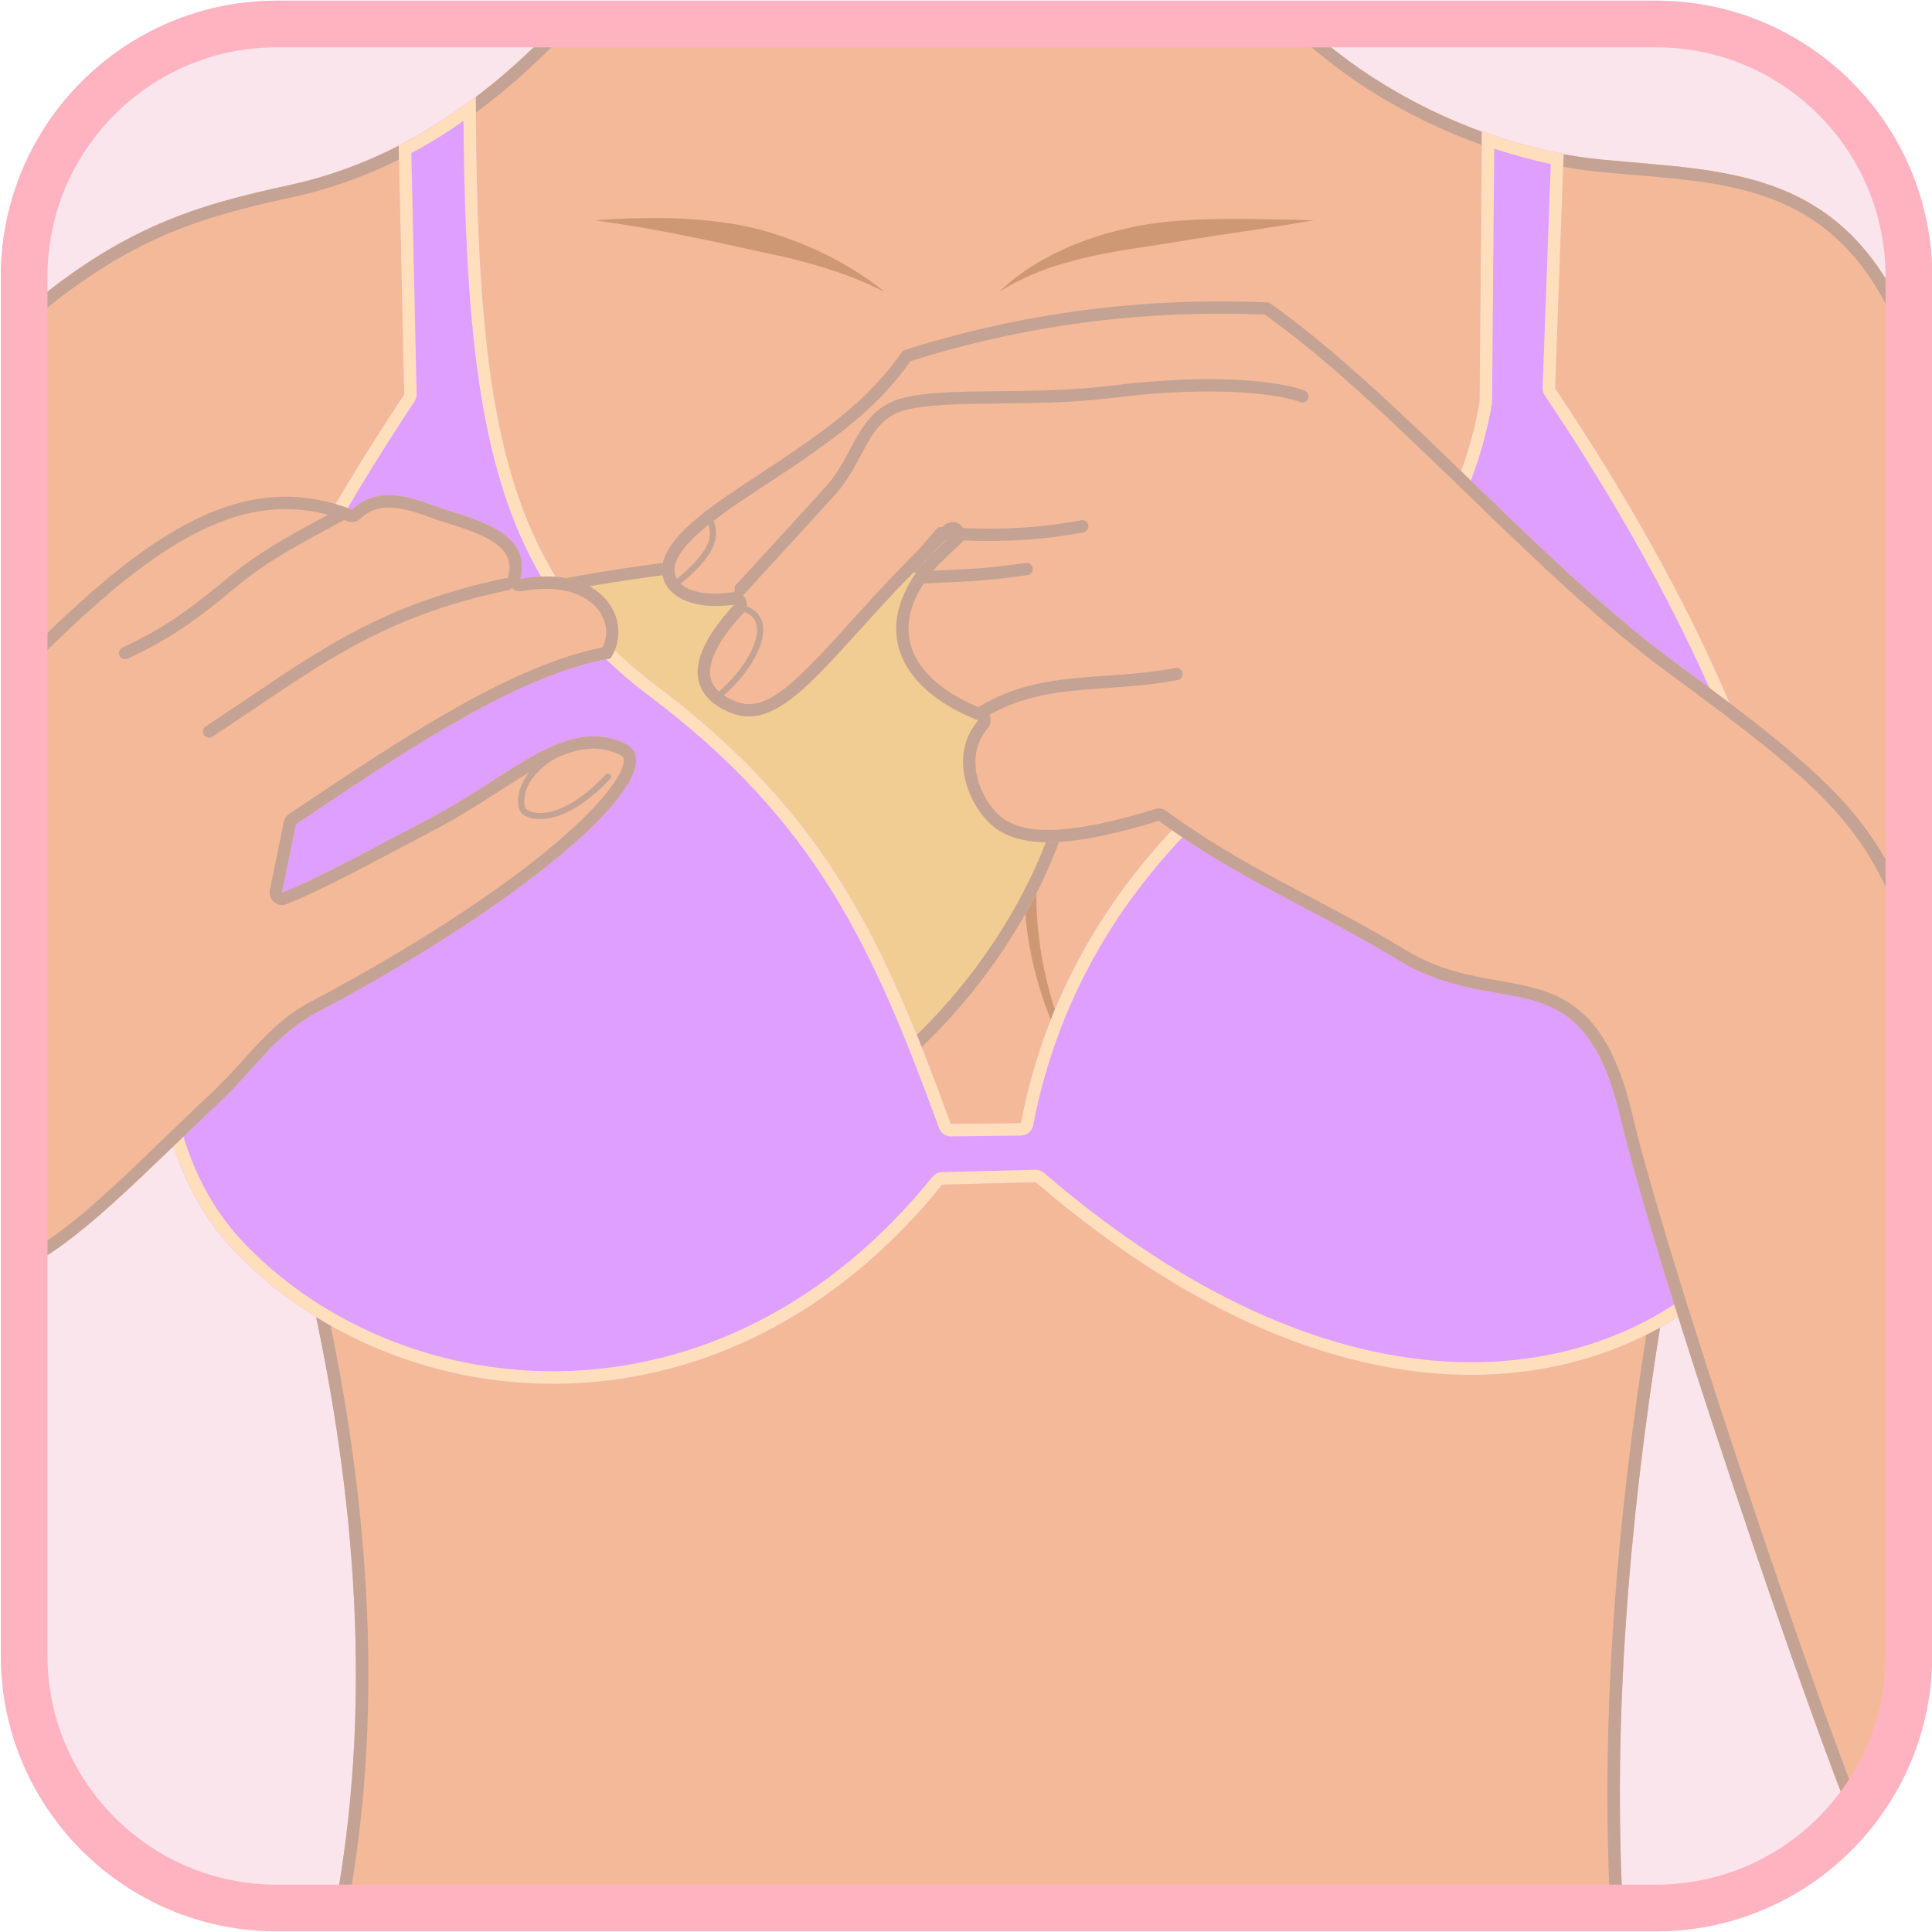 <svg version="1.0" preserveAspectRatio="xMidYMid meet" height="1080" viewBox="0 0 810 810" zoomAndPan="magnify" width="1080" xmlns:xlink="http://www.w3.org/1999/xlink" xmlns="http://www.w3.org/2000/svg"><defs><clipPath id="1458730bcb"><path clip-rule="nonzero" d="M 0.328 0 L 810 0 L 810 810 L 0.328 810 Z M 0.328 0"></path></clipPath><clipPath id="84420df165"><path clip-rule="nonzero" d="M 7 8 L 804 8 L 804 801 L 7 801 Z M 7 8"></path></clipPath><clipPath id="579d795178"><path clip-rule="evenodd" d="M 810.105 115.977 L 810.105 694.016 C 810.105 757.875 758.234 809.723 694.352 809.723 L 116.078 809.723 C 52.191 809.723 0.328 757.875 0.328 694.016 L 0.328 115.977 C 0.328 52.117 52.191 0.27 116.078 0.27 L 694.352 0.27 C 758.234 0.27 810.105 52.117 810.105 115.977 Z M 810.105 115.977"></path></clipPath><clipPath id="28f2237d43"><path clip-rule="nonzero" d="M 364 267 L 399 267 L 399 450 L 364 450 Z M 364 267"></path></clipPath><clipPath id="f8e8f93d95"><path clip-rule="evenodd" d="M 810.105 115.977 L 810.105 694.016 C 810.105 757.875 758.234 809.723 694.352 809.723 L 116.078 809.723 C 52.191 809.723 0.328 757.875 0.328 694.016 L 0.328 115.977 C 0.328 52.117 52.191 0.27 116.078 0.27 L 694.352 0.27 C 758.234 0.27 810.105 52.117 810.105 115.977 Z M 810.105 115.977"></path></clipPath><clipPath id="d695b9e419"><path clip-rule="evenodd" d="M 235.066 8.32 C 203.633 41.891 166.328 67.844 121.297 77.613 C 82.27 86.078 51.426 95.004 9.469 130.812 L 7.242 310.297 C 7.242 310.297 137.609 596.652 127 527.652 C 150.906 627.426 155.766 718.551 140.387 800.48 L 680.387 800.48 C 676.23 721.348 682.777 639.535 696.059 556.043 C 713.68 445.262 803.188 391.312 803.188 391.312 L 801.836 139.297 C 773.824 69.828 723.738 71.965 671.574 66.914 C 621.625 62.074 573.305 36.324 545.223 8.32 Z M 235.066 8.32"></path></clipPath><clipPath id="86db132c66"><path clip-rule="nonzero" d="M 429 267 L 466 267 L 466 460 L 429 460 Z M 429 267"></path></clipPath><clipPath id="f20619669e"><path clip-rule="evenodd" d="M 810.105 115.977 L 810.105 694.016 C 810.105 757.875 758.234 809.723 694.352 809.723 L 116.078 809.723 C 52.191 809.723 0.328 757.875 0.328 694.016 L 0.328 115.977 C 0.328 52.117 52.191 0.27 116.078 0.27 L 694.352 0.27 C 758.234 0.27 810.105 52.117 810.105 115.977 Z M 810.105 115.977"></path></clipPath><clipPath id="851df71792"><path clip-rule="evenodd" d="M 235.066 8.32 C 203.633 41.891 166.328 67.844 121.297 77.613 C 82.27 86.078 51.426 95.004 9.469 130.812 L 7.242 310.297 C 7.242 310.297 137.609 596.652 127 527.652 C 150.906 627.426 155.766 718.551 140.387 800.48 L 680.387 800.48 C 676.23 721.348 682.777 639.535 696.059 556.043 C 713.68 445.262 803.188 391.312 803.188 391.312 L 801.836 139.297 C 773.824 69.828 723.738 71.965 671.574 66.914 C 621.625 62.074 573.305 36.324 545.223 8.32 Z M 235.066 8.32"></path></clipPath><clipPath id="a86d2bf0ce"><path clip-rule="nonzero" d="M 7 8 L 804 8 L 804 801 L 7 801 Z M 7 8"></path></clipPath><clipPath id="ed86f5631e"><path clip-rule="evenodd" d="M 810.105 115.977 L 810.105 694.016 C 810.105 757.875 758.234 809.723 694.352 809.723 L 116.078 809.723 C 52.191 809.723 0.328 757.875 0.328 694.016 L 0.328 115.977 C 0.328 52.117 52.191 0.27 116.078 0.27 L 694.352 0.27 C 758.234 0.27 810.105 52.117 810.105 115.977 Z M 810.105 115.977"></path></clipPath><clipPath id="df9740212a"><path clip-rule="nonzero" d="M 169 231 L 454 231 L 454 513 L 169 513 Z M 169 231"></path></clipPath><clipPath id="6c32dd0b0a"><path clip-rule="evenodd" d="M 810.105 115.977 L 810.105 694.016 C 810.105 757.875 758.234 809.723 694.352 809.723 L 116.078 809.723 C 52.191 809.723 0.328 757.875 0.328 694.016 L 0.328 115.977 C 0.328 52.117 52.191 0.27 116.078 0.27 L 694.352 0.27 C 758.234 0.27 810.105 52.117 810.105 115.977 Z M 810.105 115.977"></path></clipPath><clipPath id="c5ea1d0f6e"><path clip-rule="nonzero" d="M 65 40 L 760 40 L 760 581 L 65 581 Z M 65 40"></path></clipPath><clipPath id="2c07ad76b4"><path clip-rule="evenodd" d="M 810.105 115.977 L 810.105 694.016 C 810.105 757.875 758.234 809.723 694.352 809.723 L 116.078 809.723 C 52.191 809.723 0.328 757.875 0.328 694.016 L 0.328 115.977 C 0.328 52.117 52.191 0.27 116.078 0.27 L 694.352 0.27 C 758.234 0.27 810.105 52.117 810.105 115.977 Z M 810.105 115.977"></path></clipPath><clipPath id="082738fdf4"><path clip-rule="nonzero" d="M 277 126 L 804 126 L 804 769 L 277 769 Z M 277 126"></path></clipPath><clipPath id="9b5bd1d5dc"><path clip-rule="evenodd" d="M 810.105 115.977 L 810.105 694.016 C 810.105 757.875 758.234 809.723 694.352 809.723 L 116.078 809.723 C 52.191 809.723 0.328 757.875 0.328 694.016 L 0.328 115.977 C 0.328 52.117 52.191 0.27 116.078 0.27 L 694.352 0.27 C 758.234 0.27 810.105 52.117 810.105 115.977 Z M 810.105 115.977"></path></clipPath><clipPath id="51959b73f1"><path clip-rule="nonzero" d="M 283 214 L 306 214 L 306 251 L 283 251 Z M 283 214"></path></clipPath><clipPath id="65d4824598"><path clip-rule="evenodd" d="M 810.105 115.977 L 810.105 694.016 C 810.105 757.875 758.234 809.723 694.352 809.723 L 116.078 809.723 C 52.191 809.723 0.328 757.875 0.328 694.016 L 0.328 115.977 C 0.328 52.117 52.191 0.27 116.078 0.27 L 694.352 0.27 C 758.234 0.27 810.105 52.117 810.105 115.977 Z M 810.105 115.977"></path></clipPath><clipPath id="073d6fc09e"><path clip-rule="evenodd" d="M 803.176 389.172 C 787.344 344.191 769.094 326.766 702.488 277.898 C 644.898 235.668 585.738 164.469 531.938 126.789 C 479.668 124.516 428.473 131.02 378.488 147.023 C 365.855 165.613 349.367 177.73 332.879 189.133 C 312.344 203.336 285.965 217.945 279.238 232.199 C 273.035 245.324 284.984 256.965 307.969 253.414 C 285.574 277.332 289.719 292.07 306.371 298.848 C 331.086 308.918 351.945 267.531 399.383 224.039 C 362.688 254.617 370.621 286.434 410.156 302.039 C 396.512 317.707 407.254 341.195 419.105 348.367 C 431.641 355.949 452.309 354.406 485.902 344.137 C 519.137 368.625 551.066 381.133 586.426 402.605 C 629.195 428.574 663.02 399.863 679.18 467.824 C 696.973 542.641 774.578 766.316 779.41 768.391 L 803.176 693.332 Z M 803.176 389.172"></path></clipPath><clipPath id="4c88f1278b"><path clip-rule="nonzero" d="M 298 253 L 326 253 L 326 298 L 298 298 Z M 298 253"></path></clipPath><clipPath id="946f8e3385"><path clip-rule="evenodd" d="M 810.105 115.977 L 810.105 694.016 C 810.105 757.875 758.234 809.723 694.352 809.723 L 116.078 809.723 C 52.191 809.723 0.328 757.875 0.328 694.016 L 0.328 115.977 C 0.328 52.117 52.191 0.27 116.078 0.27 L 694.352 0.27 C 758.234 0.27 810.105 52.117 810.105 115.977 Z M 810.105 115.977"></path></clipPath><clipPath id="a72e95d9d5"><path clip-rule="evenodd" d="M 803.176 389.172 C 787.344 344.191 769.094 326.766 702.488 277.898 C 644.898 235.668 585.738 164.469 531.938 126.789 C 479.668 124.516 428.473 131.02 378.488 147.023 C 365.855 165.613 349.367 177.73 332.879 189.133 C 312.344 203.336 285.965 217.945 279.238 232.199 C 273.035 245.324 284.984 256.965 307.969 253.414 C 285.574 277.332 289.719 292.07 306.371 298.848 C 331.086 308.918 351.945 267.531 399.383 224.039 C 362.688 254.617 370.621 286.434 410.156 302.039 C 396.512 317.707 407.254 341.195 419.105 348.367 C 431.641 355.949 452.309 354.406 485.902 344.137 C 519.137 368.625 551.066 381.133 586.426 402.605 C 629.195 428.574 663.02 399.863 679.18 467.824 C 696.973 542.641 774.578 766.316 779.41 768.391 L 803.176 693.332 Z M 803.176 389.172"></path></clipPath><clipPath id="1916681394"><path clip-rule="nonzero" d="M 308 159 L 555 159 L 555 256 L 308 256 Z M 308 159"></path></clipPath><clipPath id="160d99796b"><path clip-rule="evenodd" d="M 810.105 115.977 L 810.105 694.016 C 810.105 757.875 758.234 809.723 694.352 809.723 L 116.078 809.723 C 52.191 809.723 0.328 757.875 0.328 694.016 L 0.328 115.977 C 0.328 52.117 52.191 0.27 116.078 0.27 L 694.352 0.27 C 758.234 0.27 810.105 52.117 810.105 115.977 Z M 810.105 115.977"></path></clipPath><clipPath id="5fda98b00f"><path clip-rule="evenodd" d="M 803.176 389.172 C 787.344 344.191 769.094 326.766 702.488 277.898 C 644.898 235.668 585.738 164.469 531.938 126.789 C 479.668 124.516 428.473 131.02 378.488 147.023 C 365.855 165.613 349.367 177.73 332.879 189.133 C 312.344 203.336 285.965 217.945 279.238 232.199 C 273.035 245.324 284.984 256.965 307.969 253.414 C 285.574 277.332 289.719 292.07 306.371 298.848 C 331.086 308.918 351.945 267.531 399.383 224.039 C 362.688 254.617 370.621 286.434 410.156 302.039 C 396.512 317.707 407.254 341.195 419.105 348.367 C 431.641 355.949 452.309 354.406 485.902 344.137 C 519.137 368.625 551.066 381.133 586.426 402.605 C 629.195 428.574 663.02 399.863 679.18 467.824 C 696.973 542.641 774.578 766.316 779.41 768.391 L 803.176 693.332 Z M 803.176 389.172"></path></clipPath><clipPath id="ee76f52d56"><path clip-rule="nonzero" d="M 410 280 L 502 280 L 502 305 L 410 305 Z M 410 280"></path></clipPath><clipPath id="071e82ea3c"><path clip-rule="evenodd" d="M 810.105 115.977 L 810.105 694.016 C 810.105 757.875 758.234 809.723 694.352 809.723 L 116.078 809.723 C 52.191 809.723 0.328 757.875 0.328 694.016 L 0.328 115.977 C 0.328 52.117 52.191 0.27 116.078 0.27 L 694.352 0.27 C 758.234 0.27 810.105 52.117 810.105 115.977 Z M 810.105 115.977"></path></clipPath><clipPath id="6d80c62dd1"><path clip-rule="evenodd" d="M 803.176 389.172 C 787.344 344.191 769.094 326.766 702.488 277.898 C 644.898 235.668 585.738 164.469 531.938 126.789 C 479.668 124.516 428.473 131.02 378.488 147.023 C 365.855 165.613 349.367 177.73 332.879 189.133 C 312.344 203.336 285.965 217.945 279.238 232.199 C 273.035 245.324 284.984 256.965 307.969 253.414 C 285.574 277.332 289.719 292.07 306.371 298.848 C 331.086 308.918 351.945 267.531 399.383 224.039 C 362.688 254.617 370.621 286.434 410.156 302.039 C 396.512 317.707 407.254 341.195 419.105 348.367 C 431.641 355.949 452.309 354.406 485.902 344.137 C 519.137 368.625 551.066 381.133 586.426 402.605 C 629.195 428.574 663.02 399.863 679.18 467.824 C 696.973 542.641 774.578 766.316 779.41 768.391 L 803.176 693.332 Z M 803.176 389.172"></path></clipPath><clipPath id="6d9cb7c12c"><path clip-rule="nonzero" d="M 381 236 L 439 236 L 439 246 L 381 246 Z M 381 236"></path></clipPath><clipPath id="835d326815"><path clip-rule="evenodd" d="M 810.105 115.977 L 810.105 694.016 C 810.105 757.875 758.234 809.723 694.352 809.723 L 116.078 809.723 C 52.191 809.723 0.328 757.875 0.328 694.016 L 0.328 115.977 C 0.328 52.117 52.191 0.27 116.078 0.27 L 694.352 0.27 C 758.234 0.27 810.105 52.117 810.105 115.977 Z M 810.105 115.977"></path></clipPath><clipPath id="9b61eedd0b"><path clip-rule="evenodd" d="M 803.176 389.172 C 787.344 344.191 769.094 326.766 702.488 277.898 C 644.898 235.668 585.738 164.469 531.938 126.789 C 479.668 124.516 428.473 131.02 378.488 147.023 C 365.855 165.613 349.367 177.73 332.879 189.133 C 312.344 203.336 285.965 217.945 279.238 232.199 C 273.035 245.324 284.984 256.965 307.969 253.414 C 285.574 277.332 289.719 292.07 306.371 298.848 C 331.086 308.918 351.945 267.531 399.383 224.039 C 362.688 254.617 370.621 286.434 410.156 302.039 C 396.512 317.707 407.254 341.195 419.105 348.367 C 431.641 355.949 452.309 354.406 485.902 344.137 C 519.137 368.625 551.066 381.133 586.426 402.605 C 629.195 428.574 663.02 399.863 679.18 467.824 C 696.973 542.641 774.578 766.316 779.41 768.391 L 803.176 693.332 Z M 803.176 389.172"></path></clipPath><clipPath id="1dccc10855"><path clip-rule="nonzero" d="M 381 218 L 463 218 L 463 246 L 381 246 Z M 381 218"></path></clipPath><clipPath id="cbbb4f3534"><path clip-rule="evenodd" d="M 810.105 115.977 L 810.105 694.016 C 810.105 757.875 758.234 809.723 694.352 809.723 L 116.078 809.723 C 52.191 809.723 0.328 757.875 0.328 694.016 L 0.328 115.977 C 0.328 52.117 52.191 0.27 116.078 0.27 L 694.352 0.27 C 758.234 0.27 810.105 52.117 810.105 115.977 Z M 810.105 115.977"></path></clipPath><clipPath id="9570cbcb7b"><path clip-rule="evenodd" d="M 803.176 389.172 C 787.344 344.191 769.094 326.766 702.488 277.898 C 644.898 235.668 585.738 164.469 531.938 126.789 C 479.668 124.516 428.473 131.02 378.488 147.023 C 365.855 165.613 349.367 177.73 332.879 189.133 C 312.344 203.336 285.965 217.945 279.238 232.199 C 273.035 245.324 284.984 256.965 307.969 253.414 C 285.574 277.332 289.719 292.07 306.371 298.848 C 331.086 308.918 351.945 267.531 399.383 224.039 C 362.688 254.617 370.621 286.434 410.156 302.039 C 396.512 317.707 407.254 341.195 419.105 348.367 C 431.641 355.949 452.309 354.406 485.902 344.137 C 519.137 368.625 551.066 381.133 586.426 402.605 C 629.195 428.574 663.02 399.863 679.18 467.824 C 696.973 542.641 774.578 766.316 779.41 768.391 L 803.176 693.332 Z M 803.176 389.172"></path></clipPath><clipPath id="07535c22b2"><path clip-rule="nonzero" d="M 277 126 L 804 126 L 804 769 L 277 769 Z M 277 126"></path></clipPath><clipPath id="54223ad7ea"><path clip-rule="evenodd" d="M 810.105 115.977 L 810.105 694.016 C 810.105 757.875 758.234 809.723 694.352 809.723 L 116.078 809.723 C 52.191 809.723 0.328 757.875 0.328 694.016 L 0.328 115.977 C 0.328 52.117 52.191 0.27 116.078 0.27 L 694.352 0.27 C 758.234 0.27 810.105 52.117 810.105 115.977 Z M 810.105 115.977"></path></clipPath><clipPath id="4188e49b08"><path clip-rule="nonzero" d="M 7 207 L 267 207 L 267 534 L 7 534 Z M 7 207"></path></clipPath><clipPath id="c987beddfd"><path clip-rule="evenodd" d="M 810.105 115.977 L 810.105 694.016 C 810.105 757.875 758.234 809.723 694.352 809.723 L 116.078 809.723 C 52.191 809.723 0.328 757.875 0.328 694.016 L 0.328 115.977 C 0.328 52.117 52.191 0.27 116.078 0.27 L 694.352 0.27 C 758.234 0.27 810.105 52.117 810.105 115.977 Z M 810.105 115.977"></path></clipPath><clipPath id="a8c807dc98"><path clip-rule="nonzero" d="M 0.328 0 L 810 0 L 810 810 L 0.328 810 Z M 0.328 0"></path></clipPath></defs><g clip-path="url(#1458730bcb)"><path fill-rule="evenodd" fill-opacity="1" d="M 810.105 115.977 L 810.105 694.016 C 810.105 757.875 758.234 809.723 694.352 809.723 L 116.078 809.723 C 52.191 809.723 0.328 757.875 0.328 694.016 L 0.328 115.977 C 0.328 52.117 52.191 0.27 116.078 0.27 L 694.352 0.27 C 758.234 0.27 810.105 52.117 810.105 115.977 Z M 810.105 115.977" fill="#fae5ec"></path></g><g clip-path="url(#84420df165)"><g clip-path="url(#579d795178)"><path fill-rule="evenodd" fill-opacity="1" d="M 235.066 8.32 C 203.633 41.891 166.328 67.844 121.297 77.613 C 82.27 86.078 51.426 95.004 9.469 130.812 L 7.242 310.297 C 7.242 310.297 137.609 596.652 127 527.652 C 150.906 627.426 155.766 718.551 140.387 800.48 L 680.387 800.48 C 676.23 721.348 682.777 639.535 696.059 556.043 C 713.68 445.262 803.188 391.312 803.188 391.312 L 801.836 139.297 C 773.824 69.828 723.738 71.965 671.574 66.914 C 621.625 62.074 573.305 36.324 545.223 8.32 Z M 235.066 8.32" fill="#f4b998"></path></g></g><g clip-path="url(#28f2237d43)"><g clip-path="url(#f8e8f93d95)"><g clip-path="url(#d695b9e419)"><path fill-rule="evenodd" fill-opacity="1" d="M 377.414 449.652 C 381.289 439.598 386.055 425.945 389.496 409.207 C 392.422 395 393.078 384.188 393.281 381.031 C 393.297 380.863 393.836 373.73 393.57 364.133 C 393.043 345.109 389.969 331.664 389.363 328.855 C 388.477 324.742 385.977 313.816 380.496 300.102 C 377.289 292.062 374.195 286.051 373.117 283.941 C 370.426 278.672 367.836 274.004 364.027 267.879 C 369.43 275.141 375.738 284.359 381.879 296.535 C 386.242 305.188 390.66 315.613 394.102 328.848 C 395.348 333.645 396.27 338.699 396.426 339.562 C 399.488 356.402 398.82 370.562 397.871 380.32 C 396.535 394.062 393.473 405.684 392.746 408.449 C 390.809 415.848 386.816 429.367 378.922 446.441 C 378.242 447.914 377.531 449.395 377.414 449.652 Z M 377.414 449.652" fill="#cd9873"></path></g></g></g><g clip-path="url(#86db132c66)"><g clip-path="url(#f20619669e)"><g clip-path="url(#851df71792)"><path fill-rule="evenodd" fill-opacity="1" d="M 458.324 459.883 C 458.152 459.992 458.141 459.992 457.938 459.945 C 457.812 459.914 457.707 459.812 457.617 459.719 C 457.613 459.715 454.316 454.789 451.195 449.336 C 437.973 426.289 432.98 406.539 430.824 391.641 C 429.695 383.824 429.461 376.449 429.422 375.125 C 429.23 369.176 429.559 363.594 429.621 362.59 C 430.668 344.727 435.133 329.812 437.059 323.73 C 441.066 311.043 446 300.398 449.723 293.027 C 452.156 288.203 456.727 279.457 464.469 267.609 C 464.582 267.434 464.59 267.43 464.793 267.379 C 464.797 267.379 465.18 267.438 465.18 267.438 C 465.25 267.539 465.367 267.625 465.395 267.746 C 465.43 267.875 465.391 268.016 465.352 268.145 C 465.273 268.395 456.125 283.766 448.652 302.883 C 442.391 318.898 439.504 331.262 438.02 338.664 C 435.707 350.152 433.195 368.992 435.172 389.258 C 435.762 395.312 437.203 407.824 442.348 423.527 C 446.266 435.504 451.223 446.602 458.492 459.172 C 458.586 459.336 458.535 459.547 458.531 459.578 C 458.488 459.766 458.492 459.781 458.324 459.883 Z M 458.324 459.883" fill="#cd9873"></path></g></g></g><g clip-path="url(#a86d2bf0ce)"><g clip-path="url(#ed86f5631e)"><path fill-rule="evenodd" fill-opacity="1" d="M 235.066 8.32 L 545.223 8.32 C 573.305 36.324 621.625 62.074 671.574 66.914 C 723.738 71.965 773.824 69.828 801.836 139.297 L 803.188 391.312 C 803.188 391.312 713.68 445.262 696.059 556.043 C 682.777 639.535 676.23 721.348 680.387 800.48 L 140.387 800.48 C 155.766 718.551 150.906 627.426 127 527.652 C 137.609 596.652 7.242 310.297 7.242 310.297 L 9.469 130.812 C 51.426 95.004 82.27 86.078 121.297 77.613 C 166.328 67.844 203.633 41.891 235.066 8.32 Z M 121.809 527.016 C 122.074 524.82 123.719 522.965 125.992 522.52 C 128.746 521.98 131.438 523.707 132.09 526.434 C 155.586 624.5 160.777 714.273 146.652 795.246 L 674.891 795.246 C 671.289 717.473 677.859 637.156 690.891 555.223 C 707.117 453.199 783.027 398.352 797.941 388.469 C 797.941 388.469 796.609 140.332 796.609 140.332 C 769.531 74.316 721.117 76.969 671.07 72.121 C 620.77 67.246 572.078 41.668 543.082 13.551 L 237.324 13.551 C 205.484 47.098 167.75 72.887 122.406 82.723 C 84.746 90.895 54.852 99.465 14.672 133.262 C 14.672 133.262 12.488 309.191 12.488 309.191 C 18.422 322.195 77.5 451.219 110.352 508.531 C 114.711 516.141 118.59 522.461 121.809 527.016 Z M 121.809 527.016" fill="#c4a394"></path></g></g><g clip-path="url(#df9740212a)"><g clip-path="url(#6c32dd0b0a)"><path fill-rule="evenodd" fill-opacity="1" d="M 169.117 257.762 L 251.062 512.641 C 251.062 512.641 315.578 495.762 370.426 452.895 C 432.262 404.578 474.148 313.875 442.707 266.246 C 394.781 193.648 169.117 257.762 169.117 257.762 Z M 169.117 257.762" fill="#f2cd93"></path><path fill-rule="evenodd" fill-opacity="1" d="M 169.117 257.762 C 169.117 257.762 394.781 193.648 442.707 266.246 C 474.148 313.875 432.262 404.578 370.426 452.895 C 315.578 495.762 251.062 512.641 251.062 512.641 Z M 175.68 261.324 L 254.461 506.293 C 270.098 501.574 322.008 484.176 367.258 448.824 C 403.5 420.516 432.719 377.332 443.688 337.246 C 450.707 311.48 450.25 287.027 438.398 269.094 C 424.754 248.445 395.727 240.012 362.102 237.551 C 290.633 232.328 198.305 255.316 175.68 261.324 Z M 175.68 261.324" fill="#c4a394"></path></g></g><g clip-path="url(#c5ea1d0f6e)"><g clip-path="url(#2c07ad76b4)"><path fill-rule="evenodd" fill-opacity="1" d="M 167.16 60.973 L 169.445 165.402 C 55.961 336.371 39.852 464.152 99.18 525.438 C 167.5 596.023 303.469 610.141 395.043 496.648 L 434.219 495.668 C 579.156 620.035 691.707 576.016 732.539 526.84 C 776.941 473.359 775.992 347.609 651.984 162.793 L 655.574 64.562 C 644.02 62.297 632.609 59.039 621.293 55.098 L 620.312 168.668 C 609.129 232.305 561.223 285.273 512.633 327.582 C 468.535 365.984 438.973 413.695 428.016 470.867 L 398.633 471.191 C 370.824 395.23 346.875 341.391 275.438 287.66 C 209.887 238.352 200.105 170.918 199.48 40.414 C 189.301 48.121 178.719 55.254 167.16 60.973 Z M 167.16 60.973" fill="#df9fff"></path><path fill-rule="evenodd" fill-opacity="1" d="M 167.16 60.973 C 178.719 55.254 189.301 48.121 199.48 40.414 C 200.105 170.918 209.887 238.352 275.438 287.66 C 346.875 341.391 370.824 395.23 398.633 471.191 L 428.016 470.867 C 438.973 413.695 468.535 365.984 512.633 327.582 C 561.223 285.273 609.129 232.305 620.312 168.668 L 621.293 55.098 C 632.609 59.039 644.02 62.297 655.574 64.562 L 651.984 162.793 C 775.992 347.609 776.941 473.359 732.539 526.84 C 691.707 576.016 579.156 620.035 434.219 495.668 L 395.043 496.648 C 303.469 610.141 167.5 596.023 99.18 525.438 C 39.852 464.152 55.961 336.371 169.445 165.402 Z M 172.461 64.145 L 174.672 165.289 C 174.699 166.355 174.395 167.406 173.805 168.297 C 106.406 269.836 73.52 355.906 70.828 421.684 C 69.082 464.316 80.102 498.211 102.938 521.805 C 169.465 590.527 301.812 603.867 390.969 493.363 C 391.934 492.168 393.375 491.461 394.91 491.422 L 434.09 490.441 C 435.387 490.41 436.645 490.855 437.629 491.699 C 579.023 613.027 688.676 571.477 728.512 523.496 C 745.617 502.895 755.512 471.094 753.852 429.027 C 751.289 364.164 721.305 275.5 647.637 165.707 C 647.023 164.789 646.715 163.703 646.754 162.602 C 646.754 162.602 649.484 87.91 650.184 68.789 C 642.219 67.055 634.316 64.879 626.465 62.348 L 625.547 168.711 C 625.543 169 625.52 169.289 625.469 169.574 C 614.078 234.363 565.539 288.453 516.07 331.527 C 472.879 369.141 443.887 415.852 433.156 471.852 C 432.688 474.293 430.562 476.07 428.074 476.098 L 398.691 476.426 C 396.477 476.445 394.48 475.074 393.719 472.992 C 366.281 398.043 342.77 344.852 272.293 291.84 C 207.312 242.965 195.477 176.805 194.316 50.672 C 187.328 55.59 180.102 60.16 172.461 64.145 Z M 172.461 64.145" fill="#ffdebc"></path></g></g><g clip-path="url(#082738fdf4)"><g clip-path="url(#9b5bd1d5dc)"><path fill-rule="evenodd" fill-opacity="1" d="M 803.176 389.172 C 787.344 344.191 769.094 326.766 702.488 277.898 C 644.898 235.668 585.738 164.469 531.938 126.789 C 479.668 124.516 428.473 131.02 378.488 147.023 C 365.855 165.613 349.367 177.73 332.879 189.133 C 312.344 203.336 285.965 217.945 279.238 232.199 C 273.035 245.324 284.984 256.965 307.969 253.414 C 285.574 277.332 289.719 292.07 306.371 298.848 C 331.086 308.918 351.945 267.531 399.383 224.039 C 362.688 254.617 370.621 286.434 410.16 302.039 C 396.512 317.707 407.254 341.195 419.105 348.367 C 431.641 355.949 452.309 354.406 485.902 344.137 C 519.137 368.625 551.066 381.133 586.426 402.605 C 629.195 428.574 663.02 399.863 679.18 467.824 C 696.973 542.641 774.578 766.316 779.41 768.391 L 803.176 693.332 Z M 803.176 389.172" fill="#f4b998"></path></g></g><g clip-path="url(#51959b73f1)"><g clip-path="url(#65d4824598)"><g clip-path="url(#073d6fc09e)"><path stroke-miterlimit="1.5" stroke-opacity="1" stroke-width="7.92" stroke="#c4a394" d="M 11819 659.995 C 11845.896 696.251 11808.303 727.192 11765.996 762" stroke-linejoin="round" fill="none" transform="matrix(0.326, 0, 0, 0.326, -3557.014, 0.271)" stroke-linecap="round"></path></g></g></g><g clip-path="url(#4c88f1278b)"><g clip-path="url(#946f8e3385)"><g clip-path="url(#a72e95d9d5)"><path stroke-miterlimit="1.5" stroke-opacity="1" stroke-width="7.92" stroke="#c4a394" d="M 11796.997 630.996 C 11877.902 632.241 11821.297 727.196 11763.005 760.004" stroke-linejoin="round" fill="none" transform="matrix(0.326, 0, 0, 0.326, -3540.233, 48.571)" stroke-linecap="round"></path></g></g></g><g clip-path="url(#1916681394)"><g clip-path="url(#160d99796b)"><g clip-path="url(#5fda98b00f)"><path stroke-miterlimit="1.5" stroke-opacity="1" stroke-width="15.83" stroke="#c4a394" d="M 11848.397 773 C 11848.397 773 11910.195 705.934 11978.704 630.706 C 12017.398 588.202 12019.6 533.309 12072.998 519.006 C 12128.802 504.044 12238.003 515.87 12339.799 503.122 C 12478.099 485.802 12562.402 499.029 12585.997 508.999" stroke-linejoin="round" fill="none" transform="matrix(0.326, 0, 0, 0.326, -3557.014, 0.271)" stroke-linecap="round"></path></g></g></g><g clip-path="url(#ee76f52d56)"><g clip-path="url(#071e82ea3c)"><g clip-path="url(#6d80c62dd1)"><path stroke-miterlimit="1.5" stroke-opacity="1" stroke-width="15.83" stroke="#c4a394" d="M 12159.001 925.001 C 12241.401 865.393 12326.195 884.687 12423.995 866.003" stroke-linejoin="round" fill="none" transform="matrix(0.326, 0, 0, 0.326, -3557.014, 0.271)" stroke-linecap="round"></path></g></g></g><g clip-path="url(#6d9cb7c12c)"><g clip-path="url(#835d326815)"><g clip-path="url(#9b61eedd0b)"><path stroke-miterlimit="1.5" stroke-opacity="1" stroke-width="15.83" stroke="#c4a394" d="M 12072.005 743.004 C 12155.196 738.575 12168.405 739.916 12231.495 730.998" stroke-linejoin="round" fill="none" transform="matrix(0.326, 0, 0, 0.326, -3557.014, 0.271)" stroke-linecap="round"></path></g></g></g><g clip-path="url(#1dccc10855)"><g clip-path="url(#cbbb4f3534)"><g clip-path="url(#9570cbcb7b)"><path stroke-miterlimit="1.5" stroke-opacity="1" stroke-width="15.83" stroke="#c4a394" d="M 12072.005 743.004 L 12121.001 684.999 C 12184.701 688.59 12239.296 688.088 12302.996 675.998" stroke-linejoin="round" fill="none" transform="matrix(0.326, 0, 0, 0.326, -3557.014, 0.271)" stroke-linecap="round"></path></g></g></g><g clip-path="url(#07535c22b2)"><g clip-path="url(#54223ad7ea)"><path fill-rule="evenodd" fill-opacity="1" d="M 389.754 233.164 C 392.855 230.145 396.055 227.098 399.383 224.039 C 395.727 227.074 392.527 230.121 389.754 233.164 C 348.977 273.094 329.32 308.211 306.371 298.848 C 289.719 292.07 285.574 277.332 307.969 253.414 C 284.984 256.965 273.035 245.324 279.238 232.199 C 285.965 217.945 312.344 203.336 332.879 189.133 C 349.367 177.73 365.855 165.613 378.488 147.023 C 428.473 131.02 479.668 124.516 531.938 126.789 C 585.738 164.469 644.898 235.668 702.488 277.898 C 769.094 326.766 787.344 344.191 803.176 389.172 L 803.176 693.332 L 779.41 768.391 C 774.578 766.316 696.973 542.641 679.18 467.824 C 663.02 399.863 629.195 428.574 586.426 402.605 C 551.066 381.133 519.137 368.625 485.902 344.137 C 452.309 354.406 431.641 355.949 419.105 348.367 C 407.254 341.195 396.512 317.707 410.16 302.039 C 374.539 287.984 364.547 260.773 389.754 233.164 Z M 386.16 229.473 C 389.035 226.332 392.332 223.191 396.086 220.07 C 398.242 218.273 401.441 218.527 403.27 220.641 C 405.129 222.754 404.934 225.953 402.879 227.848 C 399.547 230.898 396.348 233.938 393.277 236.945 C 383.582 247.637 379.633 258.137 381.266 267.785 C 383.355 280.062 394.391 290.254 412.051 297.23 C 413.617 297.848 414.793 299.184 415.188 300.812 C 415.578 302.445 415.152 304.164 414.043 305.43 C 408.492 311.832 408.035 319.859 410.027 326.988 C 412.117 334.359 416.754 340.918 421.781 343.945 C 427.297 347.285 434.645 348.43 444.277 347.793 C 454.887 347.09 468.074 344.188 484.398 339.195 C 485.969 338.715 487.664 339.008 488.973 339.98 C 522.074 364.371 553.875 376.797 589.102 398.188 C 605.59 408.184 620.707 409.652 633.863 412.133 C 645.094 414.246 655.051 417.102 663.574 424.852 C 671.93 432.418 679.016 444.816 684.207 466.629 C 698.41 526.344 750.809 681.113 773.664 741.691 C 775.395 746.234 777.059 750.453 778.527 754.02 L 798.02 692.531 L 798.02 390.062 C 782.543 346.609 764.293 329.645 699.422 282.066 C 642.32 240.176 583.652 169.766 530.207 131.887 C 479.633 129.852 430.141 136.137 381.754 151.41 C 368.859 169.738 352.371 181.938 335.82 193.383 C 323.574 201.848 309.242 210.445 298.305 219.035 C 291.711 224.219 286.324 229.281 283.906 234.402 C 279.207 244.363 289.719 251 307.188 248.305 C 309.375 247.969 311.496 249.051 312.539 251 C 313.586 252.945 313.258 255.332 311.758 256.941 C 305.555 263.555 301.504 269.363 299.383 274.484 C 297.652 278.648 297.227 282.199 298.207 285.199 C 299.547 289.238 303.27 292.012 308.328 294.062 C 316.492 297.398 323.934 293.188 332.719 285.504 C 346.691 273.254 363.016 252.148 386.16 229.473 Z M 386.16 229.473" fill="#c4a394"></path></g></g><g clip-path="url(#4188e49b08)"><g clip-path="url(#c987beddfd)"><path fill-rule="evenodd" fill-opacity="1" d="M 7.246 277.668 C 56.254 228.91 98.367 194.41 147.57 213.703 C 159.812 201.898 176.266 210.312 186.781 213.68 C 201.113 218.262 223.117 224.043 218.09 242.75 C 252.926 236.277 266.016 260.477 255.961 276.035 C 216.688 282.984 170.684 314.336 124.062 345.547 L 118.188 374.266 C 133.562 368.332 157.234 355.129 179.891 343.289 C 214.531 325.199 237.223 300.02 261.871 311.664 C 284.363 322.293 225.828 375.363 132.484 424.645 C 115.41 433.648 105.879 449.191 92.688 461.535 C 60.398 491.727 32.16 522.293 7.246 533.199 Z M 7.246 277.668" fill="#f4b998"></path><path fill-rule="evenodd" fill-opacity="1" d="M 7.246 277.668 C 56.254 228.91 98.367 194.41 147.57 213.703 C 159.812 201.898 176.266 210.312 186.781 213.68 C 201.113 218.262 223.117 224.043 218.09 242.75 C 252.926 236.277 266.016 260.477 255.961 276.035 C 216.688 282.984 170.684 314.336 124.062 345.547 L 118.188 374.266 C 133.562 368.332 157.234 355.129 179.891 343.289 C 214.531 325.199 237.223 300.02 261.871 311.664 C 284.363 322.293 225.828 375.363 132.484 424.645 C 115.41 433.648 105.879 449.191 92.688 461.535 C 60.398 491.727 32.16 522.293 7.246 533.199 Z M 12.406 279.816 C 12.406 279.816 12.406 480.906 12.406 524.801 C 35.129 511.855 60.465 484.598 89.16 457.766 C 102.68 445.109 112.57 429.305 130.07 420.074 C 194.418 386.109 242.086 350.523 257.234 328.512 C 259.391 325.363 260.859 322.594 261.348 320.188 C 261.578 319.234 261.641 318.398 261.316 317.699 C 261.055 317.09 260.434 316.699 259.648 316.336 C 248.875 311.234 238.559 314.645 227.102 320.867 C 213.977 327.977 199.609 338.809 182.273 347.871 C 159.453 359.809 135.555 373.098 120.047 379.086 C 118.285 379.77 116.293 379.434 114.855 378.215 C 113.418 376.992 112.734 375.082 113.125 373.234 L 119.004 344.516 C 119.262 343.184 120.047 342.012 121.191 341.254 C 167.516 310.238 213.355 279.266 252.664 271.402 C 258.672 258.848 246.23 242.773 219.035 247.828 C 217.273 248.152 215.512 247.559 214.301 246.258 C 213.094 244.953 212.637 243.125 213.094 241.41 C 214.891 234.688 211.656 230.375 206.859 227.242 C 200.559 223.129 191.973 220.762 185.211 218.602 C 180.184 216.988 173.719 214.117 167.059 213.113 C 161.609 212.293 155.961 212.805 151.16 217.422 C 149.691 218.824 147.57 219.25 145.676 218.516 C 122.594 209.461 101.176 213.164 79.793 224.715 C 57.82 236.566 35.945 256.488 12.406 279.816 Z M 12.406 279.816" fill="#c4a394"></path></g></g><g clip-path="url(#a8c807dc98)"><path fill-rule="evenodd" fill-opacity="1" d="M 810.105 115.977 L 810.105 694.016 C 810.105 757.875 758.234 809.723 694.352 809.723 L 116.078 809.723 C 52.191 809.723 0.328 757.875 0.328 694.016 L 0.328 115.977 C 0.328 52.117 52.191 0.27 116.078 0.27 L 694.352 0.27 C 758.234 0.27 810.105 52.117 810.105 115.977 Z M 790.523 115.977 C 790.523 62.918 747.43 19.844 694.352 19.844 L 116.078 19.844 C 63 19.844 19.906 62.918 19.906 115.977 L 19.906 694.016 C 19.906 747.07 63 790.148 116.078 790.148 L 694.352 790.148 C 747.43 790.148 790.523 747.07 790.523 694.016 Z M 790.523 115.977" fill="#ffb3c1"></path></g><path stroke-miterlimit="1.5" stroke-opacity="1" stroke-width="15.83" stroke="#c4a394" d="M 11563.002 750.497 C 11391.105 786.214 11310.905 853.722 11180 939.999" stroke-linejoin="round" fill="none" transform="matrix(0.326, 0, 0, 0.326, -3557.014, 0.271)" stroke-linecap="round"></path><path stroke-miterlimit="1.5" stroke-opacity="1" stroke-width="15.83" stroke="#c4a394" d="M 11347.996 662.006 C 11299.802 688.53 11256.801 709.046 11208.906 748.582 C 11167.305 782.958 11129.497 812.858 11071.994 839" stroke-linejoin="round" fill="none" transform="matrix(0.326, 0, 0, 0.326, -3557.014, 0.271)" stroke-linecap="round"></path><path stroke-miterlimit="1.5" stroke-opacity="1" stroke-width="7.92" stroke="#c4a394" d="M 11651.002 956.995 C 11573.806 989.122 11579.094 1032.655 11583.401 1040.483 C 11588.295 1049.412 11629.8 1064.973 11692.998 998.003" stroke-linejoin="round" fill="none" transform="matrix(0.326, 0, 0, 0.326, -3557.014, 0.271)" stroke-linecap="round"></path><path fill-rule="evenodd" fill-opacity="1" d="M 370.883 122.383 C 369.945 121.906 364.891 119.348 358.914 116.941 C 358.543 116.789 354.555 115.125 347.016 112.699 C 346.27 112.457 343.156 111.457 337.57 109.93 C 334.141 108.996 332.816 108.707 328.449 107.656 C 324.141 106.617 321.98 106.223 319.32 105.645 C 316.961 105.133 316.957 105.152 314.598 104.641 L 300.773 101.617 C 297.66 100.938 297.652 100.977 294.539 100.305 C 291.031 99.547 291.027 99.578 285.359 98.438 C 281.391 97.641 281.387 97.68 276.91 96.82 C 270.395 95.57 266.535 94.98 260.195 93.961 C 254.625 93.062 250.336 92.484 249.43 92.359 C 259.918 91.617 264.473 91.547 265.934 91.516 C 270.07 91.422 276.516 91.355 280.387 91.469 C 287.578 91.684 290.621 91.961 290.727 91.969 C 293.848 92.199 296.211 92.422 296.84 92.48 C 296.855 92.484 300.418 92.867 304.902 93.5 C 307.883 93.918 311.094 94.559 311.629 94.668 C 312.961 94.934 313.922 95.109 317.617 96.02 C 317.801 96.066 321.047 96.91 323.371 97.645 C 327.668 99 330.816 100.137 332.043 100.578 C 332.262 100.66 338.328 102.973 343.039 105.188 C 349.891 108.402 353.762 110.723 354.523 111.168 C 363.012 116.121 368.035 120.129 369.102 120.961 C 369.996 121.664 369.996 121.664 370.883 122.383 Z M 370.883 122.383" fill="#cd9873"></path><path fill-rule="evenodd" fill-opacity="1" d="M 550.773 92.359 C 540.375 94.16 540.363 94.074 526.613 96.234 C 524.117 96.629 521.508 96.98 515.516 97.914 C 513.379 98.246 509.793 98.738 503.922 99.695 C 503.035 99.84 499.016 100.402 493.543 101.336 C 492.34 101.543 491.59 101.637 488.688 102.117 C 487.367 102.336 487.121 102.344 483.863 102.879 C 483.543 102.93 482.449 103.074 479.609 103.527 C 479.336 103.57 477.859 103.777 475.387 104.18 C 474.629 104.305 471.16 104.785 466.543 105.664 C 464.793 106 461.922 106.453 456.898 107.609 C 456.086 107.793 452.797 108.445 446.074 110.379 C 441.387 111.727 436.574 113.41 431.793 115.535 C 428.414 117.039 424.43 118.848 418.875 122.383 C 420.898 120.457 425.535 116.203 431.93 112.102 C 440.266 106.754 447.828 103.641 447.973 103.578 C 452.52 101.633 455.734 100.527 456.422 100.289 C 456.598 100.23 461.504 98.539 465.215 97.539 C 470.82 96.027 474.055 95.363 474.832 95.207 C 479.824 94.184 482.504 93.801 485.805 93.371 C 488.105 93.074 491.332 92.766 493.055 92.641 C 500.145 92.133 503.406 92.035 504.309 92.008 C 511.492 91.793 515.219 91.793 516.168 91.793 C 523.27 91.789 525.5 91.828 526.309 91.844 L 543.062 92.176 C 543.68 92.188 543.68 92.203 550.773 92.359 Z M 550.773 92.359" fill="#cd9873"></path></svg>